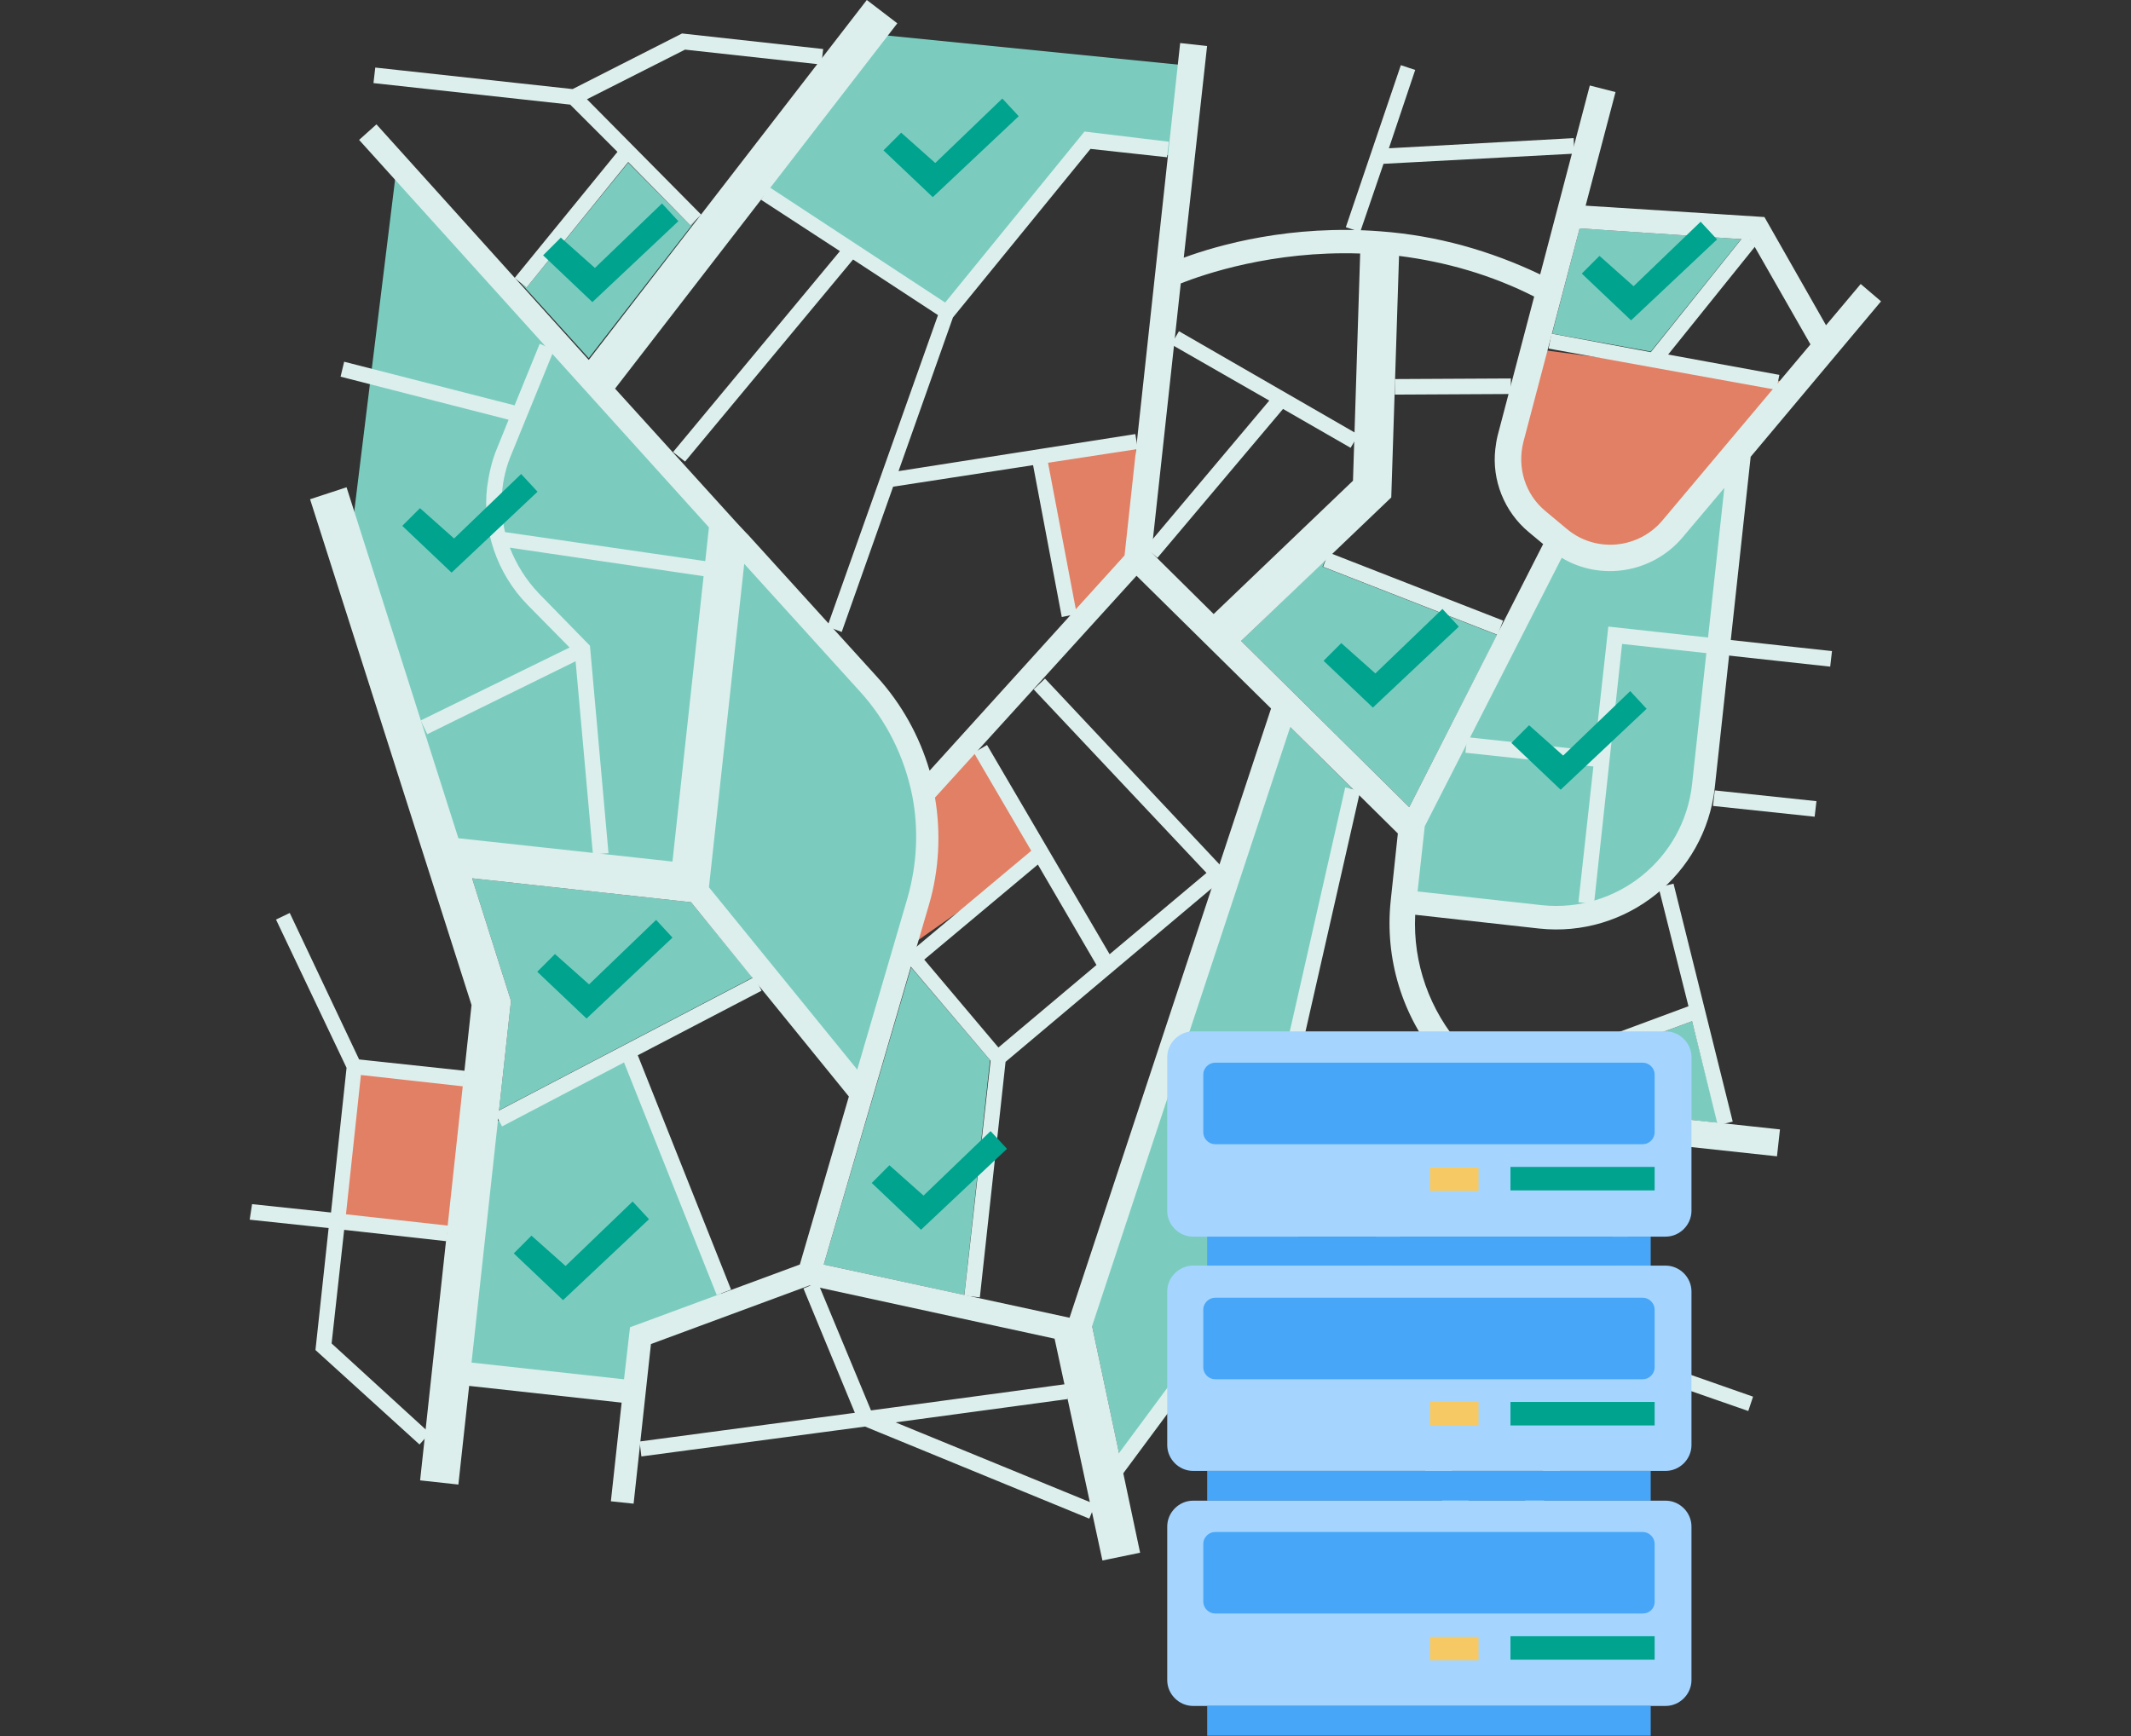 <?xml version="1.0" encoding="UTF-8" standalone="no"?>
<svg
   width="270"
   height="220"
   viewBox="0 0 270 220"
   fill="none"
   version="1.1"
   id="svg43"
   sodipodi:docname="Group 605.svg"
   inkscape:version="1.3.2 (091e20e, 2023-11-25, custom)"
   xmlns:inkscape="http://www.inkscape.org/namespaces/inkscape"
   xmlns:sodipodi="http://sodipodi.sourceforge.net/DTD/sodipodi-0.dtd"
   xmlns="http://www.w3.org/2000/svg"
   xmlns:svg="http://www.w3.org/2000/svg">
  <rect x="0" y="0" width="270" height="220" fill="#333333" stroke="none"/>
  <defs
     id="defs43" />
  <sodipodi:namedview
     id="namedview43"
     pagecolor="#ffffff"
     bordercolor="#000000"
     borderopacity="0.25"
     inkscape:showpageshadow="2"
     inkscape:pageopacity="0.0"
     inkscape:pagecheckerboard="0"
     inkscape:deskcolor="#d1d1d1"
     showgrid="false"
     inkscape:zoom="1.7673913"
     inkscape:cx="139.18819"
     inkscape:cy="124.76015"
     inkscape:window-width="1920"
     inkscape:window-height="1009"
     inkscape:window-x="344"
     inkscape:window-y="1432"
     inkscape:window-maximized="1"
     inkscape:current-layer="svg43" />
  <g
     id="g43"
     transform="matrix(0.957,0,0,0.957,31.536,1.9885725e-4)">
    <path
       d="m 13.312,72.867 6.215,-50.499 42.73,47.003 -2.719,47.003 -32.63,-3.108 z"
       fill="#7bccbf"
       id="path1" />
    <path
       d="m 109.259,82.967 -5.05,-22.142 13.207,-1.942 v 15.538 z"
       fill="#e28066"
       id="path2" />
    <path
       d="m 14.865,140.846 15.15,1.943 v 20.588 l -18.646,-1.942 z"
       fill="#e28066"
       id="path3" />
    <path
       d="M 80.902,89.182 62.256,70.925 57.983,116.374 80.902,143.954 90.614,109.77 88.283,99.282 Z"
       fill="#7bccbf"
       id="path4" />
    <path
       d="m 194.473,148.685 -18.13,-1.98 c -3.088,-0.316 -6.096,-1.267 -8.788,-2.692 l 23.514,-8.788 z"
       fill="#7bccbf"
       id="path5" />
    <path
       d="m 45.548,112.899 -17.735,-1.9 -4.671,-14.726 0.475,0.95 19.635,-9.659 z"
       fill="#7bccbf"
       id="path6" />
    <path
       d="m 35.966,37.448 0.792,0.633 13.459,-16.547 8.234,8.313 0.792,-0.792 -14.251,18.368 z"
       fill="#7bccbf"
       id="path7" />
    <path
       d="m 153.618,106.882 -15.201,-15.043 -7.046,-6.967 11.163,-10.767 -0.396,0.95 23.119,9.025 z"
       fill="#7bccbf"
       id="path8" />
    <path
       d="m 185.602,46.553 -13.063,-2.375 3.641,-13.934 21.377,1.425 z"
       fill="#7bccbf"
       id="path9" />
    <path
       d="m 33.116,147.022 1.583,-14.488 -5.146,-16.231 28.977,3.167 8.155,9.976 z"
       fill="#7bccbf"
       id="path10" />
    <path
       d="M 94.716,171.486 76.111,167.448 87.67,128.1 98.121,140.371 Z"
       fill="#7bccbf"
       id="path11" />
    <path
       d="m 115.218,192.546 -3.563,-16.864 -0.079,-0.237 26.206,-79.251 8.392,8.313 -0.95,-0.159 -11.401,50.195 6.73,3.801 z"
       fill="#7bccbf"
       id="path12" />
    <path
       d="M 67.307,24.699 82.456,4.499 125.186,8.772 123.244,20.814 111.59,18.872 91.779,41.402 Z"
       fill="#7bccbf"
       id="path13" />
    <path
       d="m 185.784,72.867 h -12.819 l -17.869,33.796 -2.719,12.818 24.861,1.943 8.546,-3.885 6.992,-12.819 4.273,-43.118 z"
       fill="#7bccbf"
       id="path14" />
    <path
       d="m 89.836,105.497 5.438,-6.992 9.323,14.761 -18.257,12.819 3.496,-6.992 z"
       fill="#e28066"
       id="path15" />
    <path
       d="m 204.819,50.725 -35.737,-4.662 -2.331,20.588 12.042,8.158 7.769,-2.719 z"
       fill="#e28066"
       id="path16" />
    <path
       d="m 50.602,139.293 -20.2,10.488 -3.885,31.076 24.084,4.662 1.942,-8.546 10.1,-5.439 z"
       fill="#7bccbf"
       id="path17" />
    <path
       d="m 207.296,108.148 0.238,-2.058 -13.46,-1.425 -0.237,2.058 z m -16.705,25.098 -24.543,9.105 0.712,1.9 24.306,-9.026 3.404,13.776 1.98,-0.475 -7.838,-31.51 -1.98,0.475 z m -29.294,-35.627 -0.237,2.058 16.943,1.821 -1.98,17.972 2.059,0.238 3.721,-34.44 27.552,3.009 0.237,-2.058 -29.61,-3.246 -1.821,16.468 z m 20.347,81.547 -33.173,-4.909 -0.316,1.979 23.989,3.563 c 0.792,2.85 3.642,15.597 -8.155,23.435 l 1.109,1.662 c 11.954,-7.917 10.292,-20.426 9.263,-24.78 l 8.234,1.187 15.913,5.542 0.633,-1.9 -15.359,-5.384 -2.138,-28.976 -2.058,0.158 z M 63.837,170.773 51.486,139.738 l 16.389,-8.551 -0.95,-1.82 -34.361,17.972 0.95,1.82 16.151,-8.471 12.272,30.798 z m 44.574,14.489 -0.238,-1.979 -25.81,3.483 -7.046,-16.943 -1.9,0.792 6.809,16.468 -28.502,3.8 0.237,1.979 29.61,-3.958 29.69,12.192 0.791,-1.9 L 85.609,188.35 Z M 76.584,82.972 l 1.9,0.713 6.809,-19.239 18.527,-2.85 3.8,20.11 1.979,-0.396 -3.8,-20.03 11.876,-1.821 -0.317,-1.979 -31.352,4.909 7.205,-20.347 18.209,-22.326 10.134,1.108 0.238,-2.058 -11.164,-1.346 -18.447,22.643 -23.276,-15.28 -1.108,1.663 10.451,6.809 -22.089,26.602 1.583,1.267 22.247,-26.76 11.242,7.363 z m 73.55,78.538 -14.093,-7.996 11.085,-48.77 -1.98,-0.475 -11.4,50.195 6.729,3.8 -26.602,35.944 1.663,1.188 26.76,-36.103 6.888,3.88 z M 58.453,29.848 59.878,28.422 44.756,13.142 57.741,6.571 75.792,8.55 76.029,6.492 57.345,4.433 42.856,11.796 16.73,8.946 l -0.237,2.058 26.047,2.85 6.255,6.255 -13.618,16.705 1.583,1.267 13.459,-16.626 z M 47.607,112.978 45.152,85.505 38.423,78.617 c -1.742,-1.821 -3.009,-3.879 -3.88,-6.096 l 25.81,3.8 0.317,-1.979 -26.76,-3.879 c -0.792,-3.404 -0.554,-7.046 0.871,-10.371 l 5.621,-13.776 -1.9,-0.792 -3.325,8.155 -22.564,-5.78 -0.475,1.979 22.247,5.7 -1.504,3.721 c -0.713,1.663 -1.108,3.483 -1.346,5.225 -0.633,5.621 1.267,11.401 5.384,15.597 l 5.542,5.621 -19.714,9.659 0.871,1.821 19.635,-9.659 2.296,25.572 z m 47.107,58.587 2.058,0.238 3.405,-31.194 29.531,-24.86 -24.306,-25.889 -1.504,1.425 22.88,24.306 -12.825,10.767 -16.231,-27.71 -1.742,1.029 7.6,12.984 -16.943,14.172 11.559,13.618 z m -5.304,-44.494 15.043,-12.589 7.759,13.301 -12.984,10.926 z m 57.717,-96.353 3.087,-9.026 25.256,-1.346 -0.079,-2.058 -24.464,1.346 3.483,-10.372 -1.9,-0.633 -7.284,21.456 z M 10.95,177.899 l 1.663,-15.043 13.538,1.504 0.238,-2.058 -13.538,-1.504 1.979,-18.447 13.538,1.504 0.238,-2.059 -14.013,-1.504 -9.184,-19.397 -1.821,0.871 9.342,19.635 -2.058,19.159 -10.451,-1.108 -0.317,2.058 10.451,1.109 -1.742,16.151 13.776,12.509 1.346,-1.504 z M 172.461,44.178 l -0.396,1.979 30.164,5.463 0.396,-1.979 -14.726,-2.692 11.717,-14.568 -1.583,-1.267 -12.43,15.518 z m -20.743,8.075 15.359,-0.079 v -2.058 l -15.359,0.079 z m -16.627,0.792 -16.388,19.476 1.583,1.346 16.626,-19.714 8.947,5.146 1.029,-1.742 -23.752,-13.697 -1.029,1.742 z m 30.244,31.035 0.713,-1.9 -23.119,-9.026 -0.712,1.9 z"
       fill="#ddefec"
       id="path18" />
    <path
       d="m 113.002,206.638 4.988,-1.029 -6.334,-29.927 v -0.158 l 26.206,-79.251 14.251,14.093 -0.95,8.946 c -0.792,7.6 1.504,15.201 6.413,21.06 l -12.589,35.152 20.743,36.973 2.692,-1.504 -20.11,-35.707 11.48,-32.381 c 4.434,4.117 10.055,6.73 16.072,7.363 l 26.444,2.85 0.395,-3.562 -26.443,-2.851 c -6.096,-0.633 -11.638,-3.562 -15.676,-8.075 -4.275,-4.83 -6.492,-11.084 -6.175,-17.497 l 16.388,1.821 c 11.559,1.267 22.01,-7.126 23.277,-18.685 l 4.75,-43.782 17.259,-20.585 -2.691,-2.296 -4.592,5.463 -8.155,-14.33 -23.672,-1.504 3.958,-15.043 -3.404,-0.871 -6.571,25.018 c -6.651,-3.167 -13.697,-5.146 -21.06,-5.7 -11.955,-0.95 -21.614,1.821 -26.127,3.484 L 126.857,6.096 123.294,5.7 115.931,73.551 90.121,102.052 C 88.775,97.46 86.4,93.185 83.154,89.623 L 66.053,70.78 65.815,70.542 64.628,69.275 48.477,51.462 85.846,3.088 81.808,0 44.993,47.661 16.887,16.468 14.591,18.526 60.907,69.829 56.077,114.087 27.734,110.999 12.929,64.525 8.099,66.109 29.476,133.088 l -6.809,62.941 5.067,0.555 1.425,-13.064 20.189,2.217 -1.425,13.063 3.009,0.317 2.296,-21.139 20.98,-7.759 32.46,7.047 z m 78.063,-102.765 c -1.108,9.897 -9.975,17.022 -19.872,15.993 l -16.468,-1.821 0.95,-8.63 18.131,-35.548 c 5.146,3.088 11.955,2.058 15.992,-2.692 l 5.542,-6.571 z m -14.884,-73.629 22.643,1.504 7.917,13.855 -19.634,23.356 c -3.167,3.721 -8.789,4.275 -12.589,1.108 l -2.85,-2.375 c -2.692,-2.217 -3.8,-5.779 -2.929,-9.184 z m -6.017,9.026 -4.83,18.368 c -0.158,0.633 -0.237,1.188 -0.316,1.821 -0.475,4.117 1.187,8.313 4.433,11.005 l 1.9,1.583 -17.734,34.836 -15.201,-15.043 -7.046,-6.967 19.872,-19.001 1.029,-31.985 c 6.255,0.792 12.272,2.534 17.893,5.384 z m -50.67,33.886 3.879,-35.627 c 3.009,-1.188 12.114,-4.354 23.752,-3.958 l -0.95,30.085 -18.447,17.655 z M 65.578,74.659 80.858,91.523 c 3.563,3.879 5.938,8.709 6.967,13.855 0.871,4.433 0.633,9.104 -0.633,13.538 l -6.651,22.722 -19.635,-24.147 z m -15.122,101.102 -0.792,6.888 -20.189,-2.216 5.225,-47.899 -5.146,-16.231 28.977,3.167 20.901,25.731 -6.492,22.247 z m 25.652,-8.313 13.934,-47.661 c 1.346,-4.592 1.583,-9.501 0.792,-14.172 l 26.681,-29.372 17.813,17.576 -26.681,80.676 z"
       fill="#ddefec"
       id="path19" />
    <path
       d="m 187.564,163.755 h -62.56 c -1.867,0 -3.423,-1.556 -3.423,-3.423 v -20.335 c 0,-1.867 1.556,-3.424 3.423,-3.424 h 62.56 c 1.868,0 3.424,1.557 3.424,3.424 v 20.335 c 0,1.867 -1.556,3.423 -3.424,3.423 z"
       fill="#a5d5fe"
       id="path20" />
    <path
       d="M 185.591,163.755 H 126.87 v 3.943 h 58.721 z"
       fill="#47a6f8"
       id="path21" />
    <path
       d="m 184.556,151.513 h -56.647 c -0.83,0 -1.556,-0.726 -1.556,-1.556 v -7.678 c 0,-0.83 0.726,-1.556 1.556,-1.556 h 56.647 c 0.83,0 1.556,0.726 1.556,1.556 v 7.678 c 0,0.83 -0.726,1.556 -1.556,1.556 z"
       fill="#47a6f8"
       id="path22" />
    <path
       d="m 186.113,154.522 h -19.09 v 3.112 h 19.09 z"
       fill="#00a38e"
       id="path23" />
    <path
       d="m 156.363,157.713 h 6.432 v -3.112 h -6.432 z"
       fill="#f6c964"
       id="path24" />
    <path
       d="m 187.564,194.776 h -62.56 c -1.867,0 -3.423,-1.556 -3.423,-3.424 v -20.334 c 0,-1.868 1.556,-3.424 3.423,-3.424 h 62.56 c 1.868,0 3.424,1.556 3.424,3.424 v 20.334 c 0,1.868 -1.556,3.424 -3.424,3.424 z"
       fill="#a5d5fe"
       id="path25" />
    <path
       d="M 185.591,194.776 H 126.87 v 3.942 h 58.721 z"
       fill="#47a6f8"
       id="path26" />
    <path
       d="m 184.556,182.638 h -56.647 c -0.83,0 -1.556,-0.727 -1.556,-1.557 v -7.677 c 0,-0.83 0.726,-1.556 1.556,-1.556 h 56.647 c 0.83,0 1.556,0.726 1.556,1.556 v 7.677 c 0,0.83 -0.726,1.557 -1.556,1.557 z"
       fill="#47a6f8"
       id="path27" />
    <path
       d="m 186.113,185.646 h -19.09 v 3.112 h 19.09 z"
       fill="#00a38e"
       id="path28" />
    <path
       d="m 156.363,188.739 h 6.432 v -3.112 h -6.432 z"
       fill="#f6c964"
       id="path29" />
    <path
       d="m 187.564,225.9 h -62.56 c -1.867,0 -3.423,-1.556 -3.423,-3.424 v -20.334 c 0,-1.868 1.556,-3.424 3.423,-3.424 h 62.56 c 1.868,0 3.424,1.556 3.424,3.424 v 20.334 c 0,1.868 -1.556,3.424 -3.424,3.424 z"
       fill="#a5d5fe"
       id="path30" />
    <path
       d="M 185.591,225.9 H 126.87 v 3.943 h 58.721 z"
       fill="#47a6f8"
       id="path31" />
    <path
       d="m 184.556,213.658 h -56.647 c -0.83,0 -1.556,-0.726 -1.556,-1.556 v -7.678 c 0,-0.83 0.726,-1.556 1.556,-1.556 h 56.647 c 0.83,0 1.556,0.726 1.556,1.556 v 7.678 c 0,0.933 -0.726,1.556 -1.556,1.556 z"
       fill="#47a6f8"
       id="path32" />
    <path
       d="m 186.113,216.667 h -19.09 v 3.112 h 19.09 z"
       fill="#00a38e"
       id="path33" />
    <path
       d="m 156.363,219.869 h 6.432 v -3.112 h -6.432 z"
       fill="#f6c964"
       id="path34" />
    <path
       d="m 82.458,156.648 2.344,-2.345 4.515,4.016 8.878,-8.538 2.171,2.345 -11.382,10.716 z"
       fill="#00a38e"
       id="path35" />
    <path
       d="m 38.175,128.679 2.344,-2.344 4.515,4.016 8.878,-8.539 2.171,2.345 -11.382,10.716 z"
       fill="#00a38e"
       id="path36" />
    <path
       d="m 35.066,165.971 2.344,-2.345 4.515,4.016 8.878,-8.538 2.171,2.344 -11.382,10.716 z"
       fill="#00a38e"
       id="path37" />
    <path
       d="m 142.28,87.503 2.344,-2.344 4.515,4.016 8.878,-8.538 2.171,2.344 -11.381,10.716 z"
       fill="#00a38e"
       id="path38" />
    <path
       d="m 167.142,98.38 2.344,-2.344 4.515,4.016 8.878,-8.538 2.171,2.344 -11.382,10.716 z"
       fill="#00a38e"
       id="path39" />
    <path
       d="m 20.306,69.634 2.344,-2.344 4.515,4.016 8.878,-8.538 2.171,2.344 -11.382,10.716 z"
       fill="#00a38e"
       id="path40" />
    <path
       d="m 84.012,19.912 2.344,-2.344 4.515,4.016 8.878,-8.538 2.171,2.344 -11.382,10.716 z"
       fill="#00a38e"
       id="path41" />
    <path
       d="m 38.951,33.81 2.344,-2.344 4.515,4.016 8.878,-8.538 2.171,2.344 -11.382,10.716 z"
       fill="#00a38e"
       id="path42" />
    <path
       d="m 176.463,36.227 2.345,-2.344 4.515,4.016 8.878,-8.538 2.171,2.344 -11.382,10.716 z"
       fill="#00a38e"
       id="path43" />
  </g>
</svg>
